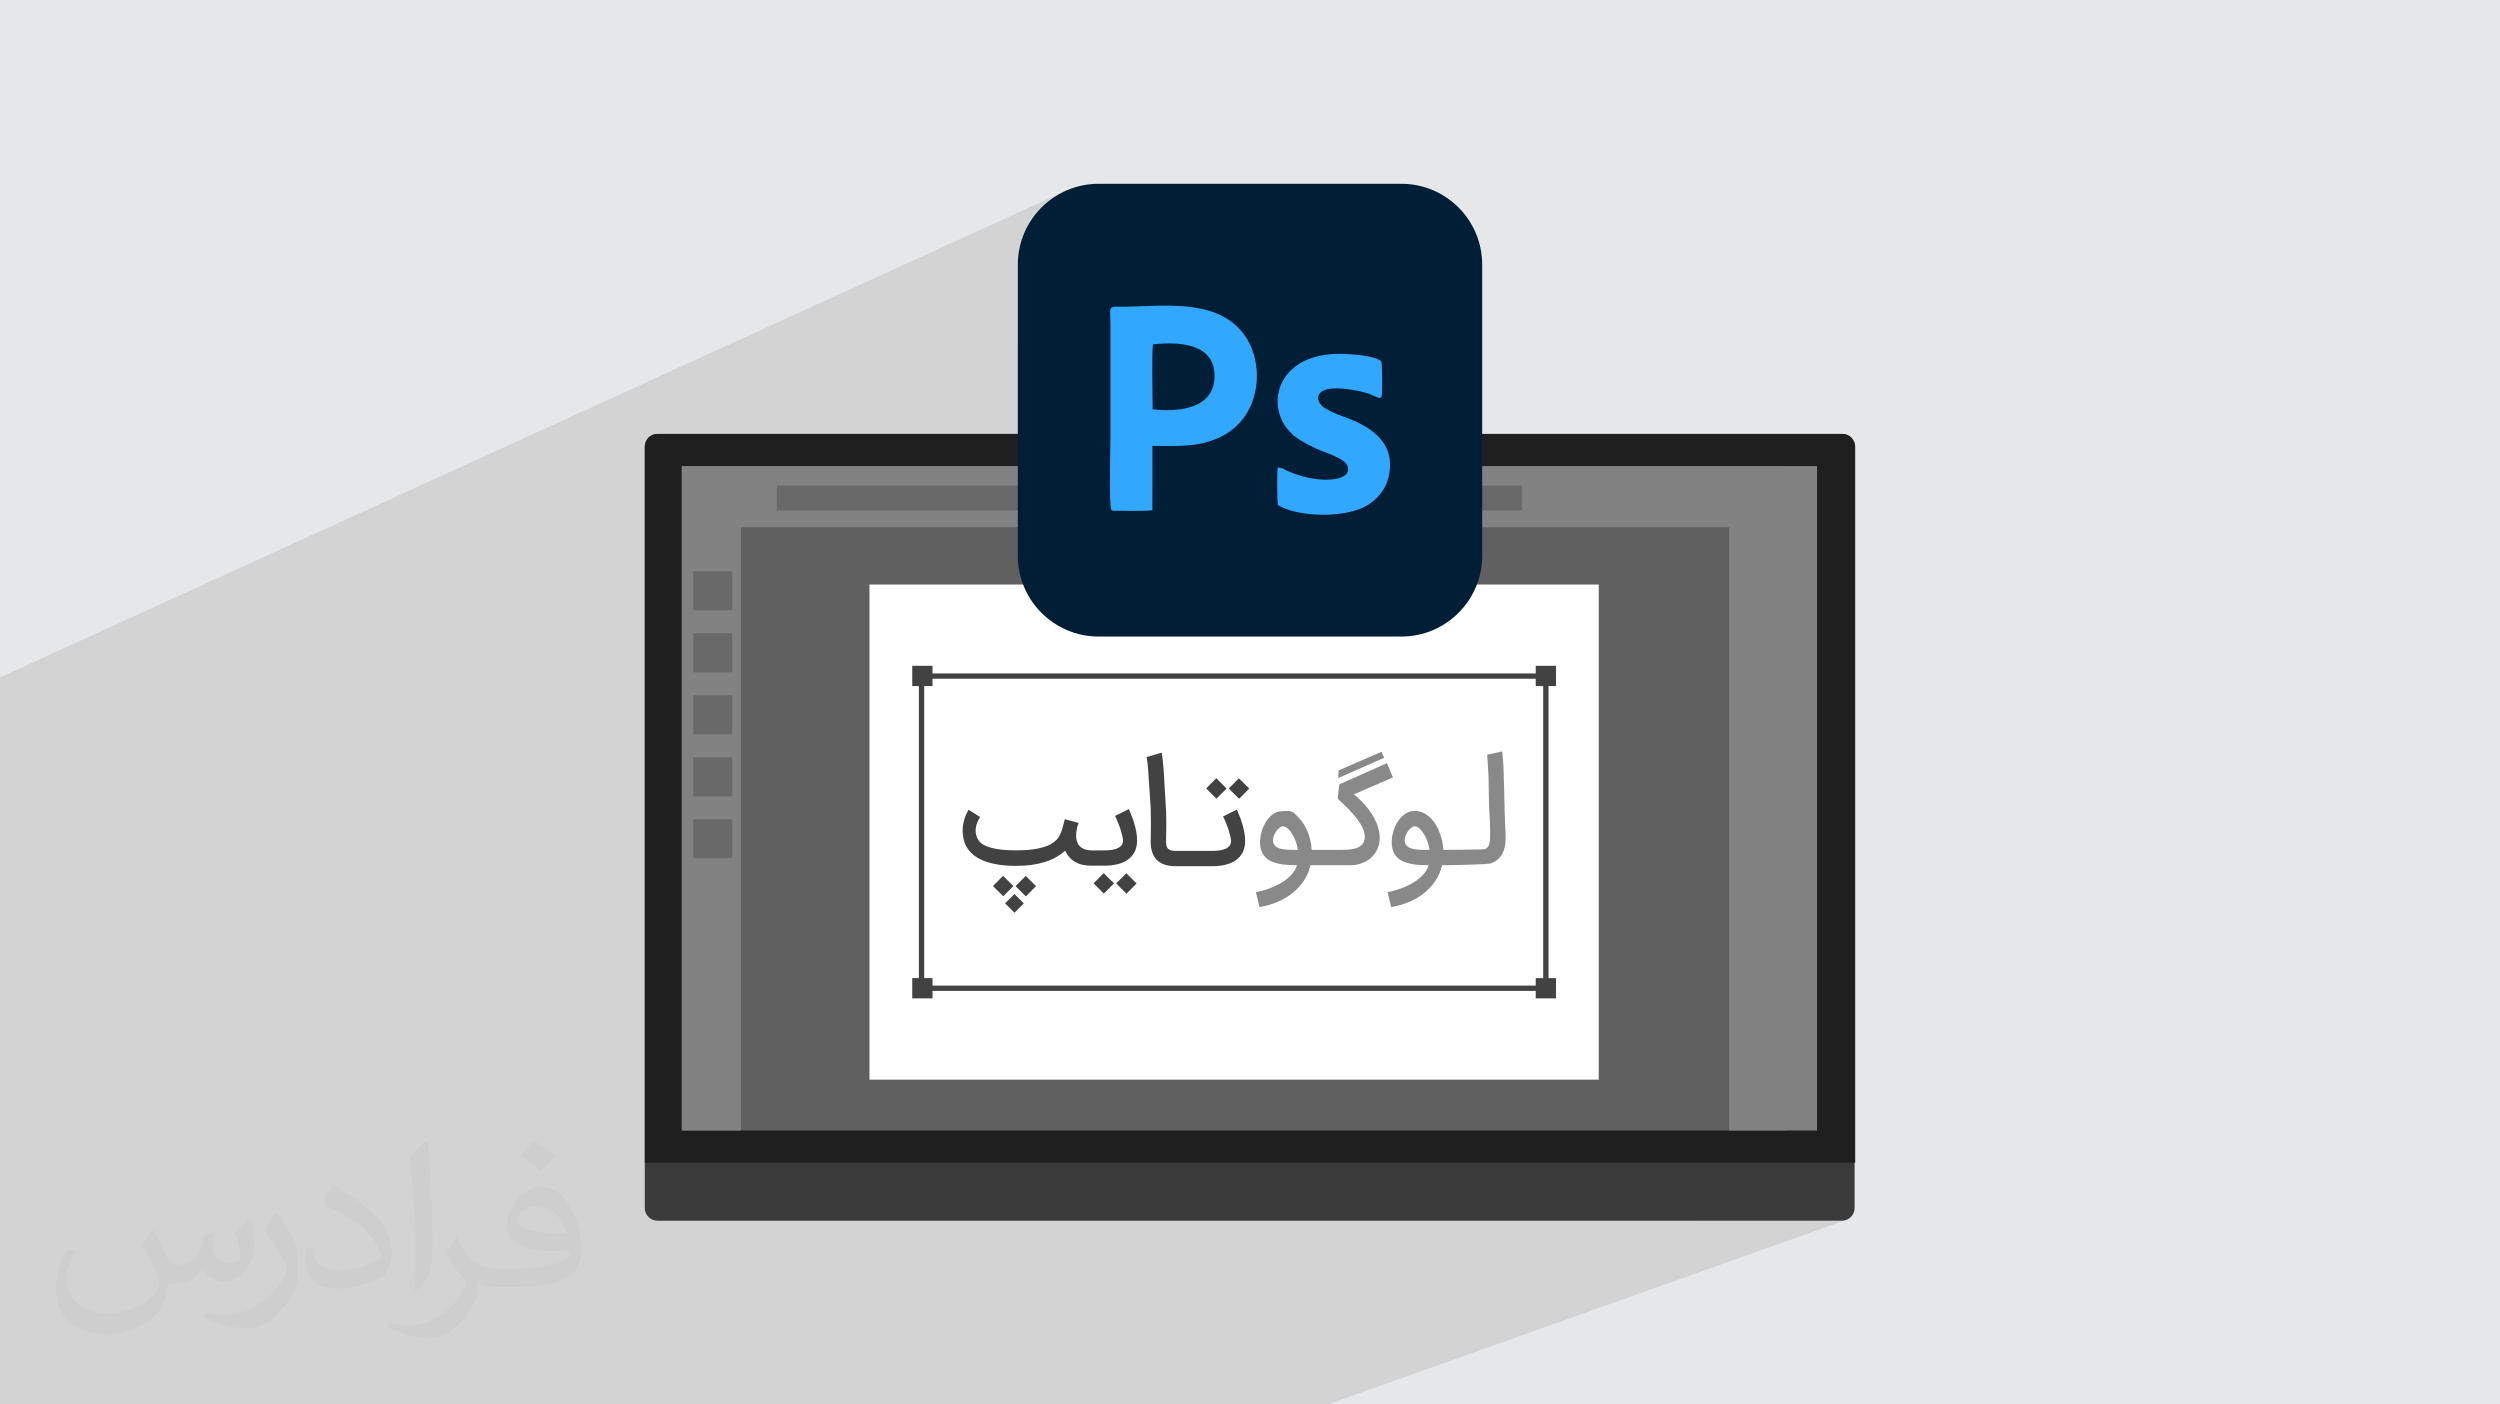 <?xml version="1.0" encoding="UTF-8"?>
<!DOCTYPE svg PUBLIC "-//W3C//DTD SVG 1.1//EN" "http://www.w3.org/Graphics/SVG/1.1/DTD/svg11.dtd">
<!-- Creator: CorelDRAW 2020 (64-Bit) -->
<svg xmlns="http://www.w3.org/2000/svg" xml:space="preserve" width="94.192mm" height="52.917mm" version="1.1" style="shape-rendering:geometricPrecision; text-rendering:geometricPrecision; image-rendering:optimizeQuality; fill-rule:evenodd; clip-rule:evenodd"
viewBox="0 0 9404.92 5283.66"
 xmlns:xlink="http://www.w3.org/1999/xlink"
 xmlns:xodm="http://www.corel.com/coreldraw/odm/2003">
 <defs>
  <style type="text/css">
   <![CDATA[
    .str0 {stroke:#434242;stroke-width:19.97;stroke-miterlimit:22.926}
    .fil9 {fill:none;fill-rule:nonzero}
    .fil13 {fill:#001E36}
    .fil14 {fill:#31A7FE}
    .fil10 {fill:#434242}
    .fil0 {fill:#E6E7E8}
    .fil4 {fill:#1F1F1F;fill-rule:nonzero}
    .fil3 {fill:#3B3B3B;fill-rule:nonzero}
    .fil11 {fill:#434242;fill-rule:nonzero}
    .fil5 {fill:#606060;fill-rule:nonzero}
    .fil7 {fill:dimgray;fill-rule:nonzero}
    .fil6 {fill:#828282;fill-rule:nonzero}
    .fil12 {fill:#898989;fill-rule:nonzero}
    .fil8 {fill:white;fill-rule:nonzero}
    .fil2 {fill:#373435;fill-opacity:0.031}
    .fil1 {fill:#2B2A29;fill-opacity:0.102}
   ]]>
  </style>
 </defs>
 <g id="Layer_x0020_1">
  <polygon class="fil0" points="-0,0 9404.92,0 9404.92,5283.66 -0,5283.66 "/>
  <polygon class="fil1" points="-0,3730.02 -0,3722.56 -0,3719.8 -0,3715.14 -0,3681.01 -0,3655.54 -0,3629.47 -0,3623.42 -0,3623.02 -0,3614.47 -0,3610.43 -0,3559.11 -0,3559.1 -0,3559.09 -0,3523.63 -0,3517.1 -0,3495.44 -0,3494.78 -0,3483.83 -0,3435.16 -0,3433.55 -0,3433.52 -0,3325.8 -0,3296.71 -0,3214.78 -0,3211.66 -0,3211.64 -0,3123.23 -0,3121.79 -0,3044.95 -0,3022.29 -0,2904.05 -0,2775.34 -0,2775.33 -0,2746.05 -0,2728.4 -0,2575.92 -0,2575.91 -0,2548.32 4014.81,715.33 3988.21,728.14 3963.13,743.37 3939.71,760.89 3918.1,780.53 3904.2,795.83 4133.2,691.41 4133.22,691.41 3904.19,795.84 3898.47,802.14 3880.94,825.55 3865.71,850.63 3852.9,877.23 3842.66,905.18 3835.17,934.33 3830.56,964.53 3828.99,995.63 3828.98,1314.66 4187.39,1154.82 4199.8,1153.77 4218.8,1153.82 4245.74,1153.59 4260.3,1153.16 4275.06,1152.65 4290,1152.11 4305.07,1151.55 4320.28,1151.01 4335.59,1150.52 4350.97,1150.13 4366.4,1149.86 4381.86,1149.75 4397.31,1149.83 4412.75,1150.13 4428.13,1150.69 4443.42,1151.54 4458.63,1152.71 4473.71,1154.24 4488.63,1156.17 4503.38,1158.52 4517.93,1161.32 4532.26,1164.62 4546.33,1168.44 4560.13,1172.82 4573.62,1177.81 4586.79,1183.4 4599.6,1189.66 4612.04,1196.62 4624.08,1204.3 4635.69,1212.73 4646.85,1221.96 4657.54,1232.02 4667.72,1242.94 4677.38,1254.75 4686.48,1267.49 4693.12,1278.09 4699.22,1289.16 4704.76,1300.67 4709.73,1312.57 4714.14,1324.82 4717.97,1337.41 4721.21,1350.26 4723.86,1363.35 4725.9,1376.64 4727.32,1390.08 4728.12,1403.64 4728.29,1417.29 4727.82,1430.98 4727.38,1436.35 4905.41,1358.82 4934.1,1346.92 4966.54,1338.09 5002.77,1332.69 5042.81,1331.08 5050,1331.21 5058.58,1331.49 5068.32,1331.93 5078.97,1332.56 5090.32,1333.39 5102.16,1334.44 5114.24,1335.73 5126.35,1337.27 5138.24,1339.08 5149.71,1341.2 5160.54,1343.62 5170.47,1346.36 5179.3,1349.45 5186.8,1352.9 5192.73,1356.75 5196.88,1360.98 5197.4,1363.15 5197.86,1367.2 5198.25,1372.88 5198.59,1379.95 5198.86,1388.15 5199.09,1397.23 5199.27,1406.96 5199.4,1417.07 5199.48,1427.33 5199.53,1437.47 5199.53,1447.25 5199.5,1456.44 5199.44,1464.75 5199.34,1471.97 5199.22,1477.83 5199.08,1482.09 5197.88,1490.4 5195.25,1495.14 5039.75,1562.04 5041.16,1562.59 5049.11,1565.53 5067.99,1572.43 5086.68,1579.94 5104.99,1588.13 5122.74,1597.04 5139.76,1606.78 5155.84,1617.39 5170.82,1628.96 5184.51,1641.53 5196.72,1655.2 5207.28,1670.02 5215.99,1686.07 5222.68,1703.4 5227.17,1722.09 5229.25,1742.21 5229,1753.41 6720.55,1753.41 6720.55,4252.89 6835.56,4252.89 6502.06,4373.99 6979.21,4373.99 6372.52,4592.25 6929.14,4592.25 6938.79,4591.28 6947.76,4588.49 4994.09,5283.66 4986.32,5283.66 4450.6,5283.66 3996.75,5283.66 3888.05,5283.66 3684.67,5283.66 2735.84,5283.66 1832.55,5283.66 1762.34,5283.66 1705.31,5283.66 1647.31,5283.66 1578.58,5283.66 698.08,5283.66 534.2,5283.66 470.39,5283.66 470.31,5283.66 446.41,5283.66 414.14,5283.66 396.39,5283.66 378.88,5283.66 340.45,5283.66 326.24,5283.66 312.38,5283.66 270.63,5283.66 270.59,5283.66 265.46,5283.66 264.9,5283.66 250.68,5283.66 217.36,5283.66 214.44,5283.66 171.23,5283.66 165.88,5283.66 144.61,5283.66 137.96,5283.66 129.32,5283.66 119.49,5283.66 91.08,5283.66 91.03,5283.66 81.22,5283.66 70.23,5283.66 59.39,5283.66 59.06,5283.66 48.38,5283.66 27.21,5283.66 22.71,5283.66 22.7,5283.66 0.43,5283.66 -0,5283.66 -0,5283.48 -0,5276.36 -0,5274.55 -0,5274.4 -0,5270.73 -0,5268.38 -0,5268.17 -0,5257.15 -0,5255.11 -0,5247.83 -0,5246.72 -0,5239.92 -0,5236.04 -0,5230.35 -0,5227.83 -0,5220.85 -0,5219.88 -0,5219.57 -0,5219.46 -0,5216.4 -0,5216.15 -0,5212.63 -0,5212.56 -0,5212.36 -0,5205.83 -0,5187.97 -0,5174.42 -0,5169.17 -0,5167.55 -0,5164.8 -0,5164.33 -0,5162.12 -0,5157.21 -0,5153.5 -0,5143.44 -0,5143.29 -0,5139.35 -0,5134.96 -0,5130.85 -0,5130.45 -0,5126.18 -0,5125.28 -0,5121.24 -0,5117.65 -0,5106.91 -0,5102.83 -0,5099.77 -0,5097.07 -0,5094.82 -0,5093.63 -0,5086.85 -0,5080.78 -0,5077.84 -0,5077.49 -0,5069.78 -0,5062.51 -0,5059.28 -0,5054.73 -0,5054.45 -0,5050.32 -0,5043.32 -0,5042.37 -0,5042.3 -0,5041.55 -0,5041.54 -0,5040.91 -0,5038.13 -0,5037.94 -0,5035.54 -0,5031.29 -0,5030.72 -0,5027.7 -0,5027.11 -0,5016.56 -0,5012.83 -0,5006.69 -0,4996.5 -0,4988.76 -0,4986.7 -0,4982.6 -0,4979.79 -0,4979.39 -0,4972.15 -0,4970.95 -0,4969.81 -0,4962.65 -0,4957.07 -0,4954.98 -0,4952.15 -0,4950.95 -0,4950.49 -0,4949.09 -0,4946.9 -0,4944.65 -0,4940.82 -0,4937.22 -0,4933.93 -0,4929.09 -0,4927.28 -0,4925.18 -0,4923.33 -0,4921.47 -0,4918.14 -0,4913.58 -0,4909.06 -0,4907.79 -0,4904.83 -0,4896.95 -0,4895.92 -0,4893.97 -0,4890.83 -0,4890.43 -0,4889.51 -0,4887.13 -0,4881.28 -0,4879.77 -0,4875.96 -0,4868.67 -0,4865.35 -0,4862.35 -0,4862.11 -0,4862.03 -0,4859.8 -0,4857.95 -0,4857.92 -0,4848.16 -0,4846.02 -0,4837.36 -0,4837.21 -0,4836.61 -0,4831.6 -0,4830.49 -0,4825.82 -0,4825.76 -0,4820.96 -0,4819.6 -0,4810.6 -0,4800.86 -0,4794.61 -0,4787.89 -0,4787.8 -0,4784.09 -0,4780.79 -0,4771.77 -0,4771.06 -0,4768.69 -0,4755.53 -0,4748.92 -0,4734.86 -0,4733.14 -0,4716.73 -0,4712.85 -0,4711.78 -0,4692.66 -0,4689.94 -0,4666.04 -0,4661.21 -0,4654.66 -0,4648.65 -0,4644.97 -0,4629.99 -0,4623.98 -0,4622.66 -0,4618.19 -0,4604.7 -0,4588.86 -0,4586.45 -0,4564.3 -0,4547.12 -0,4525.15 -0,4374.23 -0,4316.66 -0,4309.53 -0,4178.21 -0,4154.53 -0,4135.31 -0,4096.29 -0,4075.8 -0,4074.77 -0,4063.92 -0,4033.97 -0,4012.85 -0,4003.07 -0,3963.14 -0,3957.85 -0,3942.71 -0,3940.66 -0,3934.83 -0,3875.91 -0,3829.62 -0,3825.78 -0,3818.25 -0,3817.82 -0,3779.67 -0,3743.98 -0,3737.47 -0,3737 -0,3736.78 "/>
  <path class="fil2" d="M578.49 4627.69c17.95,27.21 29.6,53.36 40.96,82.43 8.45,16.91 12.93,48.09 52.57,48.09 11.61,0 28.28,-3.42 43.06,-11.61 16.63,-8.73 29.32,-21.94 35.94,-42l15.85 -53.36 38.57 -19.02 2.64 2.64c-5.27,20.09 -6.59,39.36 -6.59,54.43 0,44.63 38.57,61.56 69.22,61.56 17.95,0 34.09,-8.73 34.09,-25.11 0,-21.13 -8.98,-57.06 -20.62,-89.29 17.95,-17.95 35.94,-35.94 56.53,-50.47l3.17 1.6c8.98,38.04 14,75.56 14,100.66 0,24.57 -10.83,51.79 -19.81,69.49 -18.49,34.87 -51.25,62.62 -90.87,62.62 -30.1,0 -63.65,-15.07 -86.66,-43.06l-1.32 0c-21.66,26.96 -55.22,51.25 -108.86,51.25l-16.63 0c-2.64,35.41 -10.29,60.49 -21.94,82.95 -31.95,62.34 -126.81,106.47 -216.1,106.47 -124.17,0 -186.51,-71.59 -186.51,-166.96 0,-58.91 19.27,-113.6 48.88,-152.42l24.29 10.04c-18.49,35.41 -30.91,68.68 -30.91,101.45 0,89.29 72.66,131.83 156.4,131.83 77.68,0 173.83,-49.41 191.28,-106.72 -6.59,-62.62 -30.1,-91.93 -66.04,-148.99 10.83,-19.02 24.83,-38.04 42.28,-58.38l3.17 0 0 0 0 0 -0.02 -0.09zm1432.13 -336.04c26.15,16.39 51.79,35.66 76.87,57.85 -14,19.81 -31.45,37.79 -53.11,53.64 -25.11,-20.34 -50.19,-37.79 -75.84,-56.27 17.42,-19.55 34.62,-38.29 52.04,-55.22l0 0 0 0 0 0 0 0 0 0 0.03 0zm13.47 244.11c-42.28,0 -76.87,27.75 -76.87,48.34 0,44.13 84.53,57.85 185.72,57.31 -12.68,-51.79 -57.06,-105.68 -108.86,-105.68l0.01 0.03zm-94.86 236.19c54.96,0 103.04,-1.6 139.74,-10.83 40.96,-10.29 75.56,-30.91 75.56,-45.17 0,-3.7 0,-8.19 -1.32,-11.89 -22.98,2.11 -49.41,2.11 -72.38,2.11 -74.49,0 -131.55,-16.91 -154.02,-58.66 -5.55,-11.61 -9.51,-24.57 -9.51,-39.36 0,-40.43 17.42,-79.79 48.09,-107 25.61,-22.45 53.89,-36.44 82.67,-36.44 52.04,0 93.51,41.75 122.57,107.54 15.85,35.94 26.68,77.4 26.68,129.72 0,34.87 -9.51,64.19 -31.17,85.85 -40.43,39.11 -114.92,53.89 -229.04,53.89l-51.79 0 0 0 -13.47 0c-28.28,0 -48.62,-5.02 -64.72,-17.42l-2.64 0c0.79,6.59 1.32,12.93 1.32,19.02 0,25.61 -8.45,58.38 -25.61,84.53 -50.72,75.3 -105.68,108.04 -153.24,108.04 -48.09,0 -107,-18.49 -160.11,-42.54l9.51 -18.49c17.17,7.13 40.96,11.89 73.7,11.89 85.85,0 198.66,-82.43 212.66,-163 -3.17,-6.59 -8.98,-15.32 -17.17,-24.57 -25.11,-29.85 -40.96,-54.68 -55.75,-80.83 12.68,-25.11 24.29,-45.17 35.13,-63.4l4.49 -0.53c36.72,74.77 69.99,117.55 144.23,117.55l11.61 0 0 0 53.89 0 0 0 0 0 0 0 0 0 0 0 0.09 0.01zm-371.98 79c6.34,-34.34 6.87,-72.91 6.87,-108.86l0 -53.36c0,-99.6 -12.68,-244.36 -22.98,-338.68 17.95,-19.27 43.06,-42 62.87,-57.31l5.81 1.6c13.47,118.62 16.63,256 16.63,383.06 0,33.3 -1.32,65.79 -4.49,89.55 -1.85,30.1 -19.27,52.83 -56.53,87.7l-8.19 -3.7zm-382.8 -157.19c1.85,46.77 24.83,83.49 105.15,83.49 49.93,0 92.19,-12.93 138.96,-35.13 8.45,-3.7 12.93,-8.73 12.93,-12.93 0,-29.32 -22.45,-68.15 -60.23,-103.55 -36.72,-33.3 -85.34,-62.62 -130.76,-82.18 -15.6,-6.59 -20.62,-13.47 -20.62,-20.09 0,-13.47 17.95,-41.75 32.77,-62.09l5.02 -0.53c52.04,27.21 110.17,67.64 153.24,112.53 39.11,41.47 63.4,83.49 63.4,129.19 0,33.81 -10.29,65.51 -26.96,95.11 -57.06,28.79 -117.83,50.72 -178.06,50.72 -73.17,0 -123.1,-34.34 -123.1,-114.92 0,-8.73 0,-22.19 3.17,-39.64l25.11 0 0 0 0 0 0 0 0 0 0 0 -0.02 0zm-132.37 -132.9l45.45 73.45c16.63,27.21 32.23,56.81 32.23,103.55l0 59.7c0,48.34 -30.91,100.13 -80.83,151.38 -39.11,34.62 -73.7,49.41 -105.68,49.41 -47.55,0 -101.98,-14.79 -164.85,-41.75l7.13 -18.49c19.81,5.27 42.79,9.77 71.06,9.77 90.36,-0.53 182.8,-66.57 225.08,-147.15 5.02,-9.26 6.87,-17.95 6.87,-24.04 0,-9.26 -5.02,-19.55 -8.98,-28.79 -22.98,-43.31 -48.62,-82.95 -76.87,-119.68 14.79,-23.25 29.6,-45.7 45.7,-67.9l3.7 0.53 0 0 0 0 0 0 0 0 0 0 -0.02 0.01z"/>
  <g id="_3029146797216">
   <g>
    <path class="fil3" d="M6929.14 4592.25l-4455.59 0c-26.43,0 -47.85,-21.41 -47.85,-47.85l0 -2864.24c0,-26.42 21.42,-47.84 47.85,-47.84l4455.59 0c26.42,0 47.83,21.42 47.83,47.84l0 2864.24c0,26.44 -21.41,47.85 -47.83,47.85z"/>
    <path class="fil4" d="M6979.21 4373.99l-4553.51 0 0 -2693.84c0,-26.41 21.42,-47.83 47.83,-47.83l4457.83 0c26.43,0 47.85,21.42 47.85,47.83l0 2693.84z"/>
    <polygon class="fil5" points="6720.55,4252.89 2564.87,4252.89 2564.87,1753.41 6720.55,1753.41 "/>
    <polygon class="fil6" points="6505.33,1753.41 2787.47,1753.41 2564.87,1753.41 2564.87,1983.62 2564.87,4252.89 2787.47,4252.89 2787.47,1983.62 6505.33,1983.62 6505.33,2055.91 6505.33,2180.94 6505.33,2808.81 6505.33,3430.49 6505.33,4252.89 6835.56,4252.89 6835.56,1983.62 6835.56,1753.41 "/>
    <polygon class="fil7" points="2754.58,2296.05 2608.08,2296.05 2608.08,2149.55 2754.58,2149.55 "/>
    <polygon class="fil7" points="2754.58,2529.26 2608.08,2529.26 2608.08,2382.76 2754.58,2382.76 "/>
    <polygon class="fil7" points="2754.58,2762.47 2608.08,2762.47 2608.08,2615.97 2754.58,2615.97 "/>
    <polygon class="fil7" points="2754.58,2995.67 2608.08,2995.67 2608.08,2849.18 2754.58,2849.18 "/>
    <polygon class="fil7" points="2754.58,3228.88 2608.08,3228.88 2608.08,3082.37 2754.58,3082.37 "/>
    <polygon class="fil7" points="4186.71,1920.83 2922.02,1920.83 2922.02,1826.66 4186.71,1826.66 "/>
    <polygon class="fil7" points="5724.98,1920.83 4460.28,1920.83 4460.28,1826.66 5724.98,1826.66 "/>
    <polygon class="fil8" points="6014.47,4061.61 3270.94,4061.61 3270.94,2198.95 6014.47,2198.95 "/>
    <rect class="fil9 str0" x="3466.81" y="2543.4" width="2348.64" height="1174.33"/>
    <rect class="fil10" x="3431.85" y="2504.69" width="76.26" height="76.26"/>
    <rect class="fil10" x="5777.32" y="2504.69" width="76.26" height="76.26"/>
    <rect class="fil10" x="3431.85" y="3679.61" width="76.26" height="76.26"/>
    <rect class="fil10" x="5777.32" y="3679.61" width="76.26" height="76.26"/>
    <path class="fil11" d="M4430.93 3258.58l-8.98 0c-30.39,0 -53.62,-7.62 -69.38,-22.95 -15.67,-15.23 -23.78,-38.42 -23.81,-69.29 0,-4.78 0.16,-12.81 0.44,-23.82 0.27,-10.92 0.43,-24.42 0.43,-40.39 0,-9.4 -0.15,-19.6 -0.26,-30.45 -0.11,-10.85 -0.36,-22.07 -0.61,-33.31 -0.25,-11.34 -6.55,-91.93 -7.01,-103.18 -0.47,-11.34 -1.2,-22.42 -1.91,-32.88 -0.73,-10.55 -1.71,-20.58 -2.69,-29.7 -0.98,-9.16 -2.23,-17.41 -3.6,-24.49l56.5 -16.82c1.66,8.71 3.17,19.38 4.5,31.83 1.33,12.47 2.65,25.95 3.62,40.22 0.96,14.18 1.86,28.8 2.32,43.5 0.46,14.79 6.51,97.91 6.51,110.93 0,7.95 0.12,16.44 0.26,25.37 0.14,8.87 0.26,16.74 0.26,23.47 0,5.69 -0.13,11.15 -0.18,16.15 -0.05,4.96 -0.08,9.83 -0.16,14.49 -0.09,4.66 -0.19,9.26 -0.26,13.73 -0.08,4.47 -0.1,9.14 -0.1,13.72 0,1.2 0,2.42 0,3.61 0,5.43 0.56,10.2 1.66,14.41 1.1,4.2 3.16,7.69 5.94,10.44 2.84,2.8 6.59,4.9 10.96,6.03 4.37,1.14 9.58,1.74 15.45,1.74l101.72 0 -91.62 57.63zm-8.99 -57.64l139.52 0c7.07,0 14.69,-0.38 22.87,-1.22 8.17,-0.83 15.8,-2.58 22.78,-5.16 6.99,-2.6 12.78,-6.39 17.34,-11.39 4.57,-4.92 6.81,-11.55 6.81,-19.76 0,-3.88 -0.78,-9.41 -2.49,-16.48 -1.64,-7 -3.81,-14.85 -6.49,-23.38 -2.66,-8.56 -5.85,-17.44 -9.57,-26.59 -3.71,-9.15 -7.51,-17.69 -11.55,-25.63l51.94 -25.7c3.79,8.63 7.5,17.67 11.3,27.27 3.7,9.57 7.08,19.49 10,29.59 2.94,10.18 5.26,20.29 7.08,30.55 1.82,10.18 2.68,20.19 2.68,29.93 0,17.34 -3.2,32.19 -9.67,44.27 -6.47,12.16 -15.27,22.1 -26.4,29.69 -11.22,7.51 -24.27,13.04 -39.18,16.49 -14.92,3.44 -30.95,5.16 -47.89,5.16l-139.09 0 0 -57.63zm192.5 -234.7l-38.22 38.32 -38.76 -38.58 38.24 -38.49 38.74 38.75zm85.09 0.26l-38.21 38.48 -38.75 -38.74 38.23 -38.23 38.73 38.49z"/>
    <path class="fil12" d="M5220.04 3356.15c22.08,-4.32 41.95,-10.17 59.79,-17.44 17.78,-7.22 33.16,-15.42 46.26,-24.4 13.03,-8.97 23.64,-18.65 31.83,-28.83 8.2,-10.17 13.64,-20.38 16.32,-30.64 -12.16,0 -23.98,-0.38 -35.56,-1.12 -11.55,-0.73 -22.51,-2.2 -32.78,-4.39 -10.26,-2.21 -19.75,-5.23 -28.4,-9.24 -8.61,-4.01 -16.08,-9.23 -22.26,-15.71 -6.25,-6.55 -11.06,-14.5 -14.51,-23.73 -3.45,-9.31 -5.17,-20.45 -5.17,-33.4 0,-8.2 0.85,-16.82 2.68,-25.89 1.81,-8.98 4.4,-17.77 7.77,-26.4 3.35,-8.63 7.62,-16.82 12.51,-24.5 4.92,-7.76 10.59,-14.62 17.07,-20.54 6.47,-5.9 13.64,-10.64 21.41,-14.08 7.84,-3.44 16.23,-5.16 25.2,-5.16 23.29,0 44.64,10.26 63.77,31.06 6.4,6.97 11.99,14.94 17.07,23.64 5.09,8.72 9.52,18.02 13.3,27.96 3.72,9.83 6.74,20.19 9.06,30.9 2.34,10.77 3.79,21.74 4.4,32.95l142.5 0 -147.24 57.64c-5.11,22.29 -13.79,42.17 -25.9,59.98 -12.13,17.82 -26.67,33.29 -43.75,46.52 -17,13.16 -36.02,24.01 -56.86,32.62 -20.81,8.57 -42.55,14.76 -65.07,18.46l-13.45 -56.26zm102.17 -247.58c-3.88,0 -8.12,1.64 -12.59,4.9 -4.49,3.28 -8.62,7.54 -12.35,12.7 -3.77,5.19 -6.94,10.94 -9.41,17.25 -2.45,6.28 -3.69,12.42 -3.69,18.46 0,6.31 1.47,11.55 4.38,15.72 2.97,4.21 6.72,7.63 11.31,10.17 4.55,2.54 9.76,4.44 15.53,5.7 5.79,1.24 11.48,2.1 17.17,2.57 3.2,0.29 6.64,0.55 10.35,0.63 3.78,0.08 7.69,0.17 11.64,0.33 3.97,0.18 7.86,0.18 11.82,0.18 3.89,0 7.52,0 10.97,0 -0.44,-5.52 -1.46,-11.56 -3.2,-18.12 -1.73,-6.46 -3.92,-13.04 -6.65,-19.66 -2.72,-6.58 -5.81,-12.95 -9.24,-18.99 -3.45,-6.12 -7.14,-11.51 -11.13,-16.24 -4.02,-4.76 -8.13,-8.51 -12.33,-11.38 -4.16,-2.84 -8.37,-4.22 -12.6,-4.22zm97.95 88.62l17.08 0c8.28,0 142.52,-0.91 147.85,-2.77 5.4,-1.88 9.72,-4.83 12.68,-8.9 2.94,-3.99 5.03,-9.35 6.13,-15.69 1.09,-6.27 1.72,-14.07 1.72,-23.05 0,-3.46 0.04,-7.62 0.1,-12.34 0.06,-4.79 0.06,-11.33 0,-19.5 -0.06,-8.18 -0.46,-18.56 -1.05,-31.05 -0.59,-12.51 -1.87,-28.26 -2.84,-47.22 -0.82,-15.97 -1.36,-101.31 -2.07,-115.93 -0.73,-14.71 -1.49,-27.88 -2.17,-39.43 -0.67,-11.55 -1.29,-21.11 -1.8,-28.57 -0.52,-7.46 -0.88,-12.07 -0.97,-13.73l56.69 -12.15c1.65,17.67 3.29,38.36 4.67,61.88 1.36,23.5 2.91,118.8 3.87,145.96 0.73,20.3 1.1,37.19 1.56,50.3 0.46,13.09 0.92,24.02 1.29,32.62 0.35,8.6 0.64,15.74 0.78,21.15 0.15,5.49 0.26,10.77 0.26,15.88 0,15.44 -2.02,29.46 -5.86,41.77 -3.86,12.4 -9.96,22.98 -18.05,31.59 -8.07,8.59 -18.43,15.27 -30.79,19.83 -12.5,4.61 -154.83,6.99 -172.01,6.99l-17.08 0 0 -57.64z"/>
    <path class="fil12" d="M4724.7 3356.14c22.1,-4.31 41.95,-10.16 59.8,-17.43 17.78,-7.22 33.15,-15.42 46.24,-24.4 13.06,-8.97 23.65,-18.65 31.85,-28.83 8.2,-10.17 13.64,-20.38 16.32,-30.64 -12.17,0 -23.99,-0.38 -35.56,-1.12 -11.55,-0.73 -22.52,-2.2 -32.79,-4.39 -10.25,-2.21 -19.75,-5.23 -28.39,-9.24 -8.61,-4.01 -16.07,-9.23 -22.28,-15.71 -6.23,-6.55 -11.06,-14.49 -14.51,-23.73 -3.44,-9.31 -5.16,-20.45 -5.16,-33.4 0,-8.2 0.86,-16.82 2.68,-25.88 1.79,-8.98 4.4,-17.78 7.76,-26.42 3.37,-8.62 7.62,-16.81 12.51,-24.49 4.94,-7.76 10.6,-14.62 17.09,-20.53 6.45,-5.9 13.64,-10.65 21.41,-14.09 7.83,-3.44 30.86,-5.16 39.83,-5.16 23.29,0 29.99,10.26 49.12,31.06 6.42,6.97 12.01,14.94 17.1,23.64 5.07,8.72 9.51,18.02 13.28,27.96 3.73,9.83 6.75,20.19 9.06,30.89 2.35,10.78 3.8,21.75 4.39,32.96l15.12 0 0 57.64 -19.86 0c-5.08,22.28 -13.75,42.17 -25.88,59.98 -12.12,17.82 -26.67,33.29 -43.74,46.51 -17.02,13.17 -36.01,24.02 -56.87,32.63 -20.81,8.57 -42.55,14.76 -65.07,18.46l-13.45 -56.27 0.01 0zm102.18 -247.57c-3.89,0 -8.13,1.63 -12.61,4.9 -4.48,3.28 -8.61,7.54 -12.34,12.7 -3.76,5.19 -6.93,10.94 -9.41,17.25 -2.46,6.28 -3.71,12.42 -3.71,18.46 0,6.3 1.51,11.55 4.41,15.72 2.95,4.2 6.72,7.63 11.3,10.17 4.55,2.54 9.77,4.45 15.53,5.7 5.79,1.24 11.49,2.09 17.18,2.59 3.2,0.27 6.63,0.53 10.35,0.61 3.79,0.08 7.69,0.17 11.65,0.34 3.95,0.17 7.85,0.17 11.81,0.17 3.88,0 7.51,0 10.96,0 -0.43,-5.52 -1.46,-11.56 -3.21,-18.12 -1.71,-6.46 -3.91,-13.04 -6.64,-19.66 -2.71,-6.58 -5.79,-12.95 -9.24,-19.01 -3.46,-6.1 -7.14,-11.48 -11.11,-16.22 -4.03,-4.76 -8.14,-8.51 -12.36,-11.38 -4.14,-2.83 -8.36,-4.22 -12.58,-4.22zm113.73 88.62l28.13 0c7.35,0 80.36,-0.02 88.28,-0.17 7.83,-0.16 15.47,-0.68 22.78,-1.55 7.42,-0.91 14.43,-2.37 20.97,-4.32 6.63,-1.97 12.43,-4.79 17.35,-8.46 4.87,-3.63 8.88,-8.3 11.73,-13.97 2.83,-5.6 4.22,-12.51 4.22,-20.81 0,-10.78 -2.59,-21.84 -7.86,-33.22 -5.23,-11.29 -12.46,-22.95 -21.65,-34.86 -9.17,-11.87 -19.87,-24.18 -32.28,-36.85 -12.32,-12.58 -25.72,-25.37 -39.95,-38.47l6.04 -53.77 179.23 -79.74 22.71 53.59 -146.71 63.51c6.73,5.7 13.46,11.78 20.11,18.04 6.69,6.29 13.52,13.27 20.36,20.88 10.38,11.51 19.14,23.16 26.32,34.6 7.2,11.49 13.1,22.53 17.51,33.14 4.44,10.66 7.64,20.81 9.67,30.46 2,9.56 3.03,18.36 3.03,26.32 0,15.7 -2.94,30.04 -8.89,42.8 -5.93,12.68 -13.95,23.51 -23.99,32.44 -10.03,8.91 -21.78,15.85 -35.03,20.72 -13.21,4.84 -27.22,7.33 -41.69,7.33l-140.39 0 0 -57.64zm266.55 -346.39l-172.84 76.19 1.47 -28.66 161.28 -70.15 10.09 22.62z"/>
    <path class="fil11" d="M4107.49 3256.69c-12.5,0 -23.75,-0.98 -33.92,-3.11 -10.09,-2.1 -19.32,-5.46 -27.52,-10.01 -8.29,-4.58 -15.61,-10.46 -22.1,-17.6 -6.44,-7.09 -12.17,-15.7 -17.08,-25.79 -41.33,38.13 -103.03,57.37 -185.27,57.21 -47.03,-0.1 -85.86,-6.15 -116.5,-17.43 -30.71,-11.32 -53.65,-28.63 -67.91,-52.38 -6.62,-11.02 -10.58,-22.97 -13.03,-35.13 -1.79,-8.81 -2.68,-17.68 -2.68,-26.49 0,-3.44 0.26,-9.16 0.78,-16.9 0.51,-7.78 2.65,-17.61 6.39,-29.35 3.75,-11.82 8.71,-22.96 14.84,-33.48l43.48 27.27c-4.39,7.16 -7.91,14.42 -10.78,21.57 -2.91,7.26 -4.61,14.42 -5.43,21.67 -0.3,2.67 -0.43,5.34 -0.43,8.11 0,4.49 0.51,9.68 1.64,15.53 1.11,5.78 4.06,12.2 8.45,19.34 4.32,7.01 10.6,13.07 19.16,18.03 8.53,4.94 18.91,8.94 31.16,12.07 12.25,3.16 25.97,5.48 41.33,7 15.27,1.51 31.84,2.24 49.54,2.24 16.06,0 31.24,-0.56 45.65,-1.72 14.41,-1.17 27.79,-3.18 40.21,-5.78 12.34,-2.59 23.58,-6 33.66,-10.1 10.01,-4.07 18.58,-9.31 25.88,-15.19 6.5,-5.23 11.89,-11.05 15.97,-17.86 4.03,-6.73 7.46,-13.79 10.17,-21.22 2.72,-7.41 4.92,-15.03 6.74,-22.88 1.8,-7.77 3.71,-15.28 5.86,-22.52l51.78 13.97c-2.85,7.94 -5.14,16.05 -6.82,24.34 -1.52,7.49 -2.24,14.76 -2.24,21.84 0,0.77 0,3.17 0,7.33 0,4.05 1.09,9.49 3.2,16.14 2.11,6.72 5.43,12.59 10.08,17.6 4.66,5 10.79,8.99 18.38,11.82 7.6,2.84 16.82,4.22 27.79,4.22l8.11 0 0 57.64 -8.54 0zm-287.02 76.8l38.23 -38.31 38.74 38.48 -38.23 38.57 -38.74 -38.74zm-85.09 -0.26l38.22 -38.48 38.75 38.74 -38.23 38.22 -38.74 -38.48zm116.16 65.33l-35.13 35.13 -35.38 -35.39 35.38 -35.12 35.13 35.38zm255.51 -199.52l47.89 0c7.08,0 14.67,-0.35 22.87,-1.2 8.2,-0.87 15.81,-2.6 22.79,-5.18 6.99,-2.59 12.75,-6.4 17.34,-11.39 4.55,-4.93 6.82,-11.56 6.82,-19.76 0,-3.88 -0.82,-9.4 -2.5,-16.48 -1.68,-6.99 -3.8,-14.86 -6.48,-23.39 -2.67,-8.55 -5.87,-17.43 -9.58,-26.58 -3.71,-9.14 -7.51,-17.69 -11.56,-25.62l51.94 -25.71c3.8,8.63 7.55,17.67 11.31,27.26 3.74,9.57 7.09,19.5 10,29.6 2.95,10.18 5.26,20.3 7.08,30.55 1.8,10.18 2.68,20.19 2.68,29.94 0,17.34 -3.22,32.18 -9.67,44.26 -6.49,12.16 -15.24,22.15 -26.41,29.69 -11.18,7.56 -24.24,13.03 -39.18,16.49 -14.93,3.45 -30.89,5.17 -47.89,5.17l-47.46 0 0 -57.64zm83.78 124.27l-38.22 38.31 -38.74 -38.49 38.22 -38.48 38.74 38.66zm85.09 0.26l-38.23 38.48 -38.74 -38.74 38.23 -38.24 38.74 38.5z"/>
   </g>
   <g>
    <path class="fil13" d="M4133.2 691.41l1138.54 0c167.98,0 304.21,136.23 304.21,304.22l0 1094.83c0,167.98 -136.22,304.23 -304.21,304.23l-1138.54 0c-168.01,0 -304.23,-136.25 -304.23,-304.23l0.02 -1094.83c-0.02,-167.99 136.23,-304.22 304.23,-304.22l-0.02 0z"/>
    <path class="fil14" d="M4336.2 1539.49c0,-36.18 -4.15,-225.04 1.67,-244.08 112.79,-12.13 234.47,2.82 231.13,123.58 -3.39,122.34 -142.7,131.67 -232.8,120.53l0 -0.03zm-0.73 138.03c94.16,0 168.13,5.95 249.93,-30.88 157.11,-70.78 174.75,-268.77 101.09,-379.15 -94.09,-140.95 -286.61,-117.95 -440.74,-113.9 -83.6,2.21 -68.31,-13.32 -68.31,71.53l0 417.63c0,35.05 -6.11,263.33 3.47,274.86 6.28,5.6 7.35,3.92 18.18,3.98 28.94,0.17 120.76,1.49 136.19,-2.08l0.13 -241.95 0.04 -0.03 0.01 -0.02z"/>
    <path class="fil14" d="M4807.56 1900.4c78.57,46.06 250.42,48.91 332.07,2.97 38.45,-21.66 75.07,-60.78 85.9,-116.35 24.96,-127.94 -75.54,-186.17 -176.42,-221.48 -19.51,-6.82 -54,-22.2 -68.58,-32.49 -20.82,-14.69 -34.3,-43.86 -5.38,-61.66 35.66,-21.98 137.2,-3.47 174.51,9.91 31.5,11.31 48.16,28.25 49.43,0.79 0.83,-17.99 0.75,-115.01 -2.2,-121.11 -16.98,-23.69 -119.76,-29.57 -154.08,-29.89 -223.79,-2.13 -283.26,172.42 -201.36,280.99l22.32 24.01c6.67,5.71 18.57,14.03 27.17,19.3 19.22,11.78 36.63,21.38 58.57,31.5 35.61,16.43 106.14,35.2 118.78,64.26 13.28,30.56 -15.53,45.27 -39.37,49.82 -64.28,12.33 -148.93,-8.27 -205.96,-39.62l-13.83 -2.43c-0.36,-0.71 -1.52,0.36 -2.19,0.73 -3.48,13.94 -2.45,125.75 0.61,140.69l0 0.03 0.01 0.02z"/>
   </g>
  </g>
 </g>
</svg>
